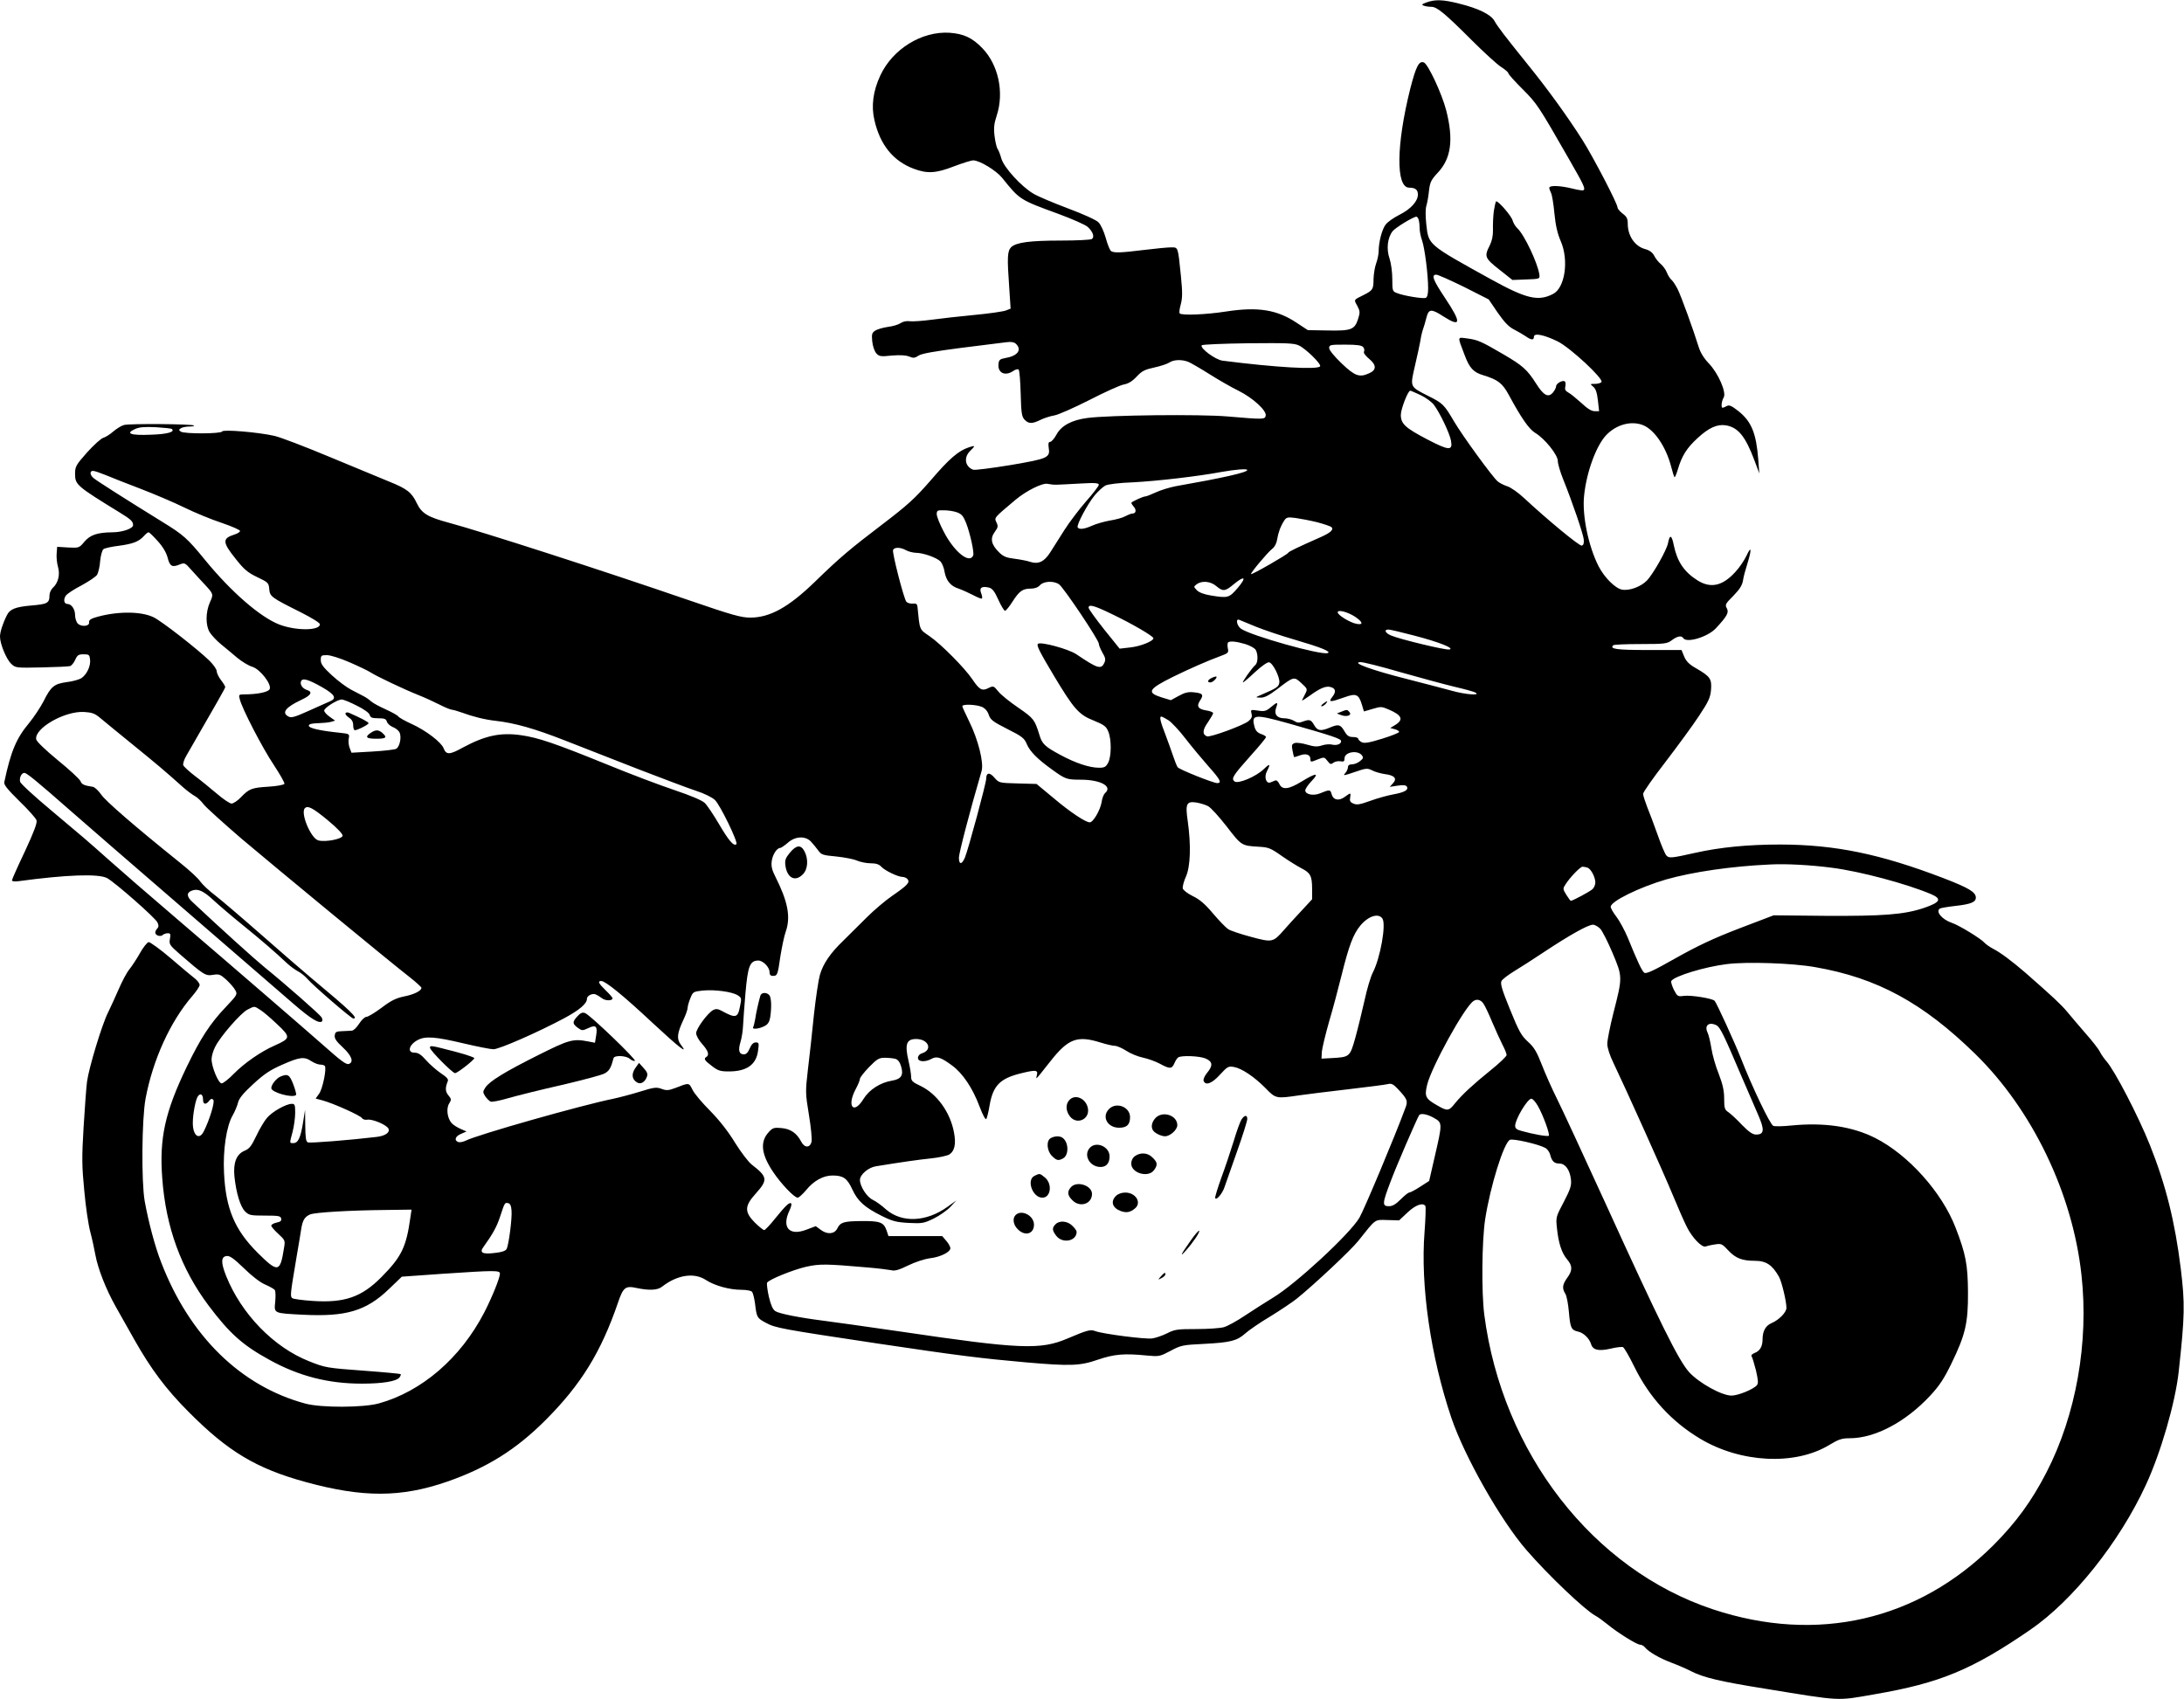 <?xml version="1.0" standalone="no"?>
<!DOCTYPE svg PUBLIC "-//W3C//DTD SVG 20010904//EN"
 "http://www.w3.org/TR/2001/REC-SVG-20010904/DTD/svg10.dtd">
<svg version="1.0" xmlns="http://www.w3.org/2000/svg"
 width="1280pt" height="996pt" viewBox="0 0 1280 996"
 preserveAspectRatio="xMidYMid meet">
<g transform="translate(0,996) scale(0.1,-0.1)"
fill="#000000" stroke="none">
<path d="M8361 9946 c-28 -10 -31 -14 -17 -19 10 -4 30 -7 45 -7 33 0 79 -38
241 -200 69 -69 144 -137 167 -152 24 -15 43 -32 43 -37 0 -6 37 -47 83 -93
85 -85 93 -97 274 -413 88 -153 96 -172 83 -180 -4 -3 -34 2 -66 10 -68 17
-134 20 -134 4 0 -6 5 -19 10 -29 6 -11 15 -65 20 -120 7 -72 18 -119 37 -163
49 -112 25 -275 -45 -310 -87 -45 -157 -28 -362 85 -376 208 -367 201 -381
325 -5 48 -5 90 1 108 5 16 12 56 15 87 6 50 12 63 50 104 80 84 95 194 51
367 -25 97 -106 271 -131 281 -29 11 -46 -23 -80 -155 -82 -328 -85 -579 -6
-579 36 0 51 -12 51 -40 0 -40 -42 -86 -110 -120 -32 -16 -67 -41 -78 -55 -22
-27 -42 -104 -42 -158 0 -18 -7 -50 -15 -72 -8 -22 -14 -62 -15 -90 0 -61 -4
-67 -60 -95 -58 -29 -56 -25 -35 -63 16 -31 17 -38 4 -78 -20 -61 -40 -69
-179 -66 l-115 2 -64 42 c-116 78 -228 96 -416 67 -116 -18 -258 -24 -271 -11
-4 4 -1 27 6 52 10 37 11 70 1 168 -18 175 -15 167 -59 167 -20 0 -91 -7 -157
-15 -138 -17 -175 -18 -193 -7 -7 5 -21 39 -31 76 -11 39 -29 79 -43 93 -14
14 -89 48 -180 82 -85 32 -175 70 -200 85 -71 41 -174 154 -189 206 -7 25 -17
51 -23 58 -5 8 -13 41 -17 74 -6 48 -3 74 13 122 44 136 9 297 -85 394 -59 61
-109 84 -192 90 -162 10 -332 -94 -405 -249 -43 -92 -55 -180 -35 -264 33
-144 110 -239 230 -284 79 -30 131 -27 236 14 50 19 101 35 113 35 37 0 134
-59 169 -102 104 -129 101 -128 331 -212 81 -30 159 -64 172 -77 30 -28 40
-59 23 -70 -8 -5 -89 -9 -180 -9 -184 0 -264 -11 -293 -39 -22 -23 -24 -58
-11 -238 l8 -122 -28 -11 c-16 -6 -99 -18 -184 -26 -86 -8 -199 -21 -251 -28
-52 -7 -109 -11 -126 -9 -19 3 -41 -1 -56 -11 -13 -9 -47 -19 -74 -22 -27 -4
-60 -13 -73 -21 -21 -13 -23 -21 -19 -64 3 -28 13 -58 24 -70 16 -18 25 -20
91 -13 49 4 83 2 102 -6 24 -10 33 -9 55 6 19 12 94 25 249 45 122 15 241 30
264 33 30 4 46 1 58 -10 36 -36 8 -71 -65 -83 -29 -5 -36 -11 -38 -34 -6 -53
39 -74 87 -41 13 9 26 12 31 8 5 -5 10 -68 12 -140 3 -113 6 -135 22 -153 24
-26 46 -26 94 -2 20 10 57 22 81 26 24 4 116 45 205 90 89 46 180 87 201 91
28 5 51 19 77 47 31 33 48 41 103 53 37 8 76 21 88 29 26 18 76 19 114 3 15
-7 71 -39 123 -72 52 -33 129 -77 170 -97 84 -42 164 -116 158 -145 -4 -23
-12 -23 -223 -5 -159 14 -699 8 -823 -9 -91 -12 -152 -45 -180 -97 -13 -24
-30 -43 -37 -43 -10 0 -12 -9 -9 -32 10 -61 -2 -66 -224 -104 -111 -18 -210
-31 -219 -27 -47 18 -56 71 -18 109 33 32 32 35 -7 22 -62 -21 -114 -66 -223
-193 -94 -108 -135 -145 -287 -261 -185 -141 -244 -190 -393 -335 -154 -149
-263 -209 -378 -209 -53 0 -107 15 -357 101 -523 180 -1216 403 -1409 455
-123 33 -159 54 -188 114 -30 64 -57 85 -164 128 -52 22 -209 87 -350 145
-141 59 -285 114 -320 122 -96 22 -303 39 -307 26 -5 -14 -221 -15 -242 -1
-13 9 -13 11 0 20 8 5 30 10 49 10 19 0 32 3 28 6 -9 9 -378 12 -410 3 -16 -4
-44 -22 -63 -38 -19 -17 -45 -33 -58 -37 -13 -3 -55 -41 -95 -85 -67 -76 -71
-83 -71 -128 0 -62 11 -71 260 -224 67 -41 80 -53 80 -75 0 -20 -63 -42 -122
-42 -87 -1 -130 -15 -164 -56 -30 -36 -32 -36 -95 -33 l-64 4 -3 -40 c-2 -22
2 -57 8 -78 13 -45 1 -94 -30 -122 -11 -10 -20 -30 -20 -44 0 -46 -12 -52
-106 -60 -92 -8 -126 -21 -143 -56 -25 -49 -41 -100 -41 -126 0 -43 37 -133
66 -160 25 -24 29 -24 177 -21 84 2 159 5 168 8 8 2 22 19 30 37 12 27 19 32
49 32 32 0 35 -3 38 -32 4 -38 -20 -87 -51 -108 -13 -8 -51 -19 -85 -23 -75
-10 -94 -26 -137 -113 -19 -36 -56 -92 -83 -125 -76 -91 -108 -165 -147 -349
-3 -15 20 -43 89 -111 52 -50 97 -101 100 -112 5 -15 -15 -68 -68 -182 -42
-88 -76 -165 -76 -170 0 -6 16 -8 38 -5 280 38 470 45 520 18 47 -26 283 -233
295 -260 8 -17 7 -27 -1 -35 -7 -7 -12 -17 -12 -24 0 -17 31 -27 44 -14 5 5
19 10 29 10 16 0 18 -5 13 -33 -6 -31 -2 -37 56 -88 143 -124 152 -130 196
-123 36 6 43 3 79 -29 21 -20 45 -47 52 -61 14 -24 11 -28 -58 -101 -90 -95
-146 -181 -227 -349 -127 -264 -161 -418 -143 -653 21 -287 111 -531 272 -746
123 -163 198 -231 357 -318 172 -95 344 -139 541 -139 119 0 201 13 220 36 6
8 10 17 7 20 -3 2 -95 11 -204 19 -231 17 -236 18 -332 56 -208 82 -398 278
-487 501 -31 78 -30 112 3 116 18 3 42 -14 102 -72 47 -46 96 -84 126 -96 27
-12 52 -26 55 -32 4 -6 5 -36 2 -68 -7 -69 -11 -67 162 -76 252 -13 371 22
504 150 l76 73 240 17 c301 20 335 21 335 1 0 -25 -47 -141 -92 -228 -139
-268 -366 -463 -618 -533 -91 -25 -338 -26 -430 -1 -379 102 -679 396 -845
827 -36 91 -75 238 -97 360 -20 115 -17 480 5 600 43 229 145 453 275 603 23
27 42 55 42 64 0 8 -12 25 -27 37 -15 11 -79 65 -142 119 -63 54 -122 96 -130
95 -9 -2 -32 -31 -51 -65 -19 -34 -47 -76 -62 -95 -15 -18 -42 -69 -61 -113
-19 -44 -48 -107 -64 -140 -35 -69 -112 -323 -123 -405 -4 -30 -13 -149 -20
-265 -11 -181 -10 -233 4 -375 8 -91 24 -199 35 -240 11 -41 24 -102 30 -135
15 -82 62 -202 120 -305 27 -47 76 -134 110 -195 95 -168 184 -288 316 -420
231 -233 397 -332 684 -411 338 -93 562 -92 833 2 232 81 402 187 574 359 208
208 326 398 426 690 30 89 44 100 107 86 76 -16 125 -14 152 8 89 69 188 84
257 38 51 -33 138 -57 208 -57 29 0 56 -5 62 -12 5 -7 13 -38 17 -68 10 -82
11 -85 63 -113 56 -31 92 -37 657 -122 475 -71 607 -87 865 -110 264 -23 320
-21 426 16 95 32 153 37 284 24 73 -7 77 -6 140 27 61 33 72 35 195 41 156 8
195 18 243 61 20 18 86 64 147 100 60 37 130 84 155 104 104 84 318 285 360
338 106 133 94 125 171 123 l69 -2 50 47 c47 44 90 59 104 37 3 -5 1 -73 -5
-152 -25 -314 36 -730 157 -1089 78 -229 289 -601 440 -775 130 -150 343 -352
404 -385 14 -7 45 -30 70 -50 59 -49 173 -120 192 -120 9 0 22 -7 29 -16 22
-27 87 -64 156 -90 35 -13 86 -35 113 -49 74 -38 172 -61 435 -103 453 -74
416 -72 640 -33 385 66 573 144 915 379 250 172 521 512 676 847 88 190 173
483 193 666 36 329 37 397 12 604 -34 274 -87 488 -181 724 -68 170 -207 438
-255 491 -12 14 -30 39 -38 55 -8 17 -46 65 -84 108 -37 43 -86 100 -108 127
-36 43 -83 87 -245 229 -79 68 -146 118 -187 139 -21 11 -45 28 -52 36 -19 23
-151 104 -192 117 -58 20 -97 67 -69 84 5 3 45 10 89 15 91 10 121 22 121 49
0 32 -42 57 -190 114 -371 142 -634 196 -955 197 -191 0 -354 -16 -501 -49
-138 -31 -152 -32 -167 -16 -8 7 -31 62 -52 122 -21 59 -49 134 -62 165 -12
32 -23 65 -23 75 0 10 59 94 131 187 71 93 160 214 196 269 57 86 67 108 71
154 5 64 -5 78 -86 125 -41 23 -59 41 -71 69 l-16 39 -197 0 c-185 0 -226 6
-203 28 4 4 76 7 160 7 143 0 156 2 184 23 32 24 56 28 66 12 19 -31 143 6
191 57 65 70 78 92 65 117 -12 21 -9 27 37 73 37 38 52 61 57 89 3 22 15 66
26 100 26 84 24 110 -5 47 -14 -29 -43 -72 -66 -96 -75 -82 -144 -97 -221 -49
-79 50 -119 110 -139 205 -12 62 -24 67 -34 14 -7 -40 -87 -181 -123 -219 -36
-37 -103 -62 -147 -54 -40 8 -103 71 -137 137 -60 118 -97 299 -85 413 14 139
71 293 129 355 59 62 145 86 214 60 67 -25 136 -125 167 -243 8 -32 17 -60 20
-63 2 -3 11 17 19 44 24 82 53 127 116 185 66 61 115 83 166 75 72 -12 115
-65 168 -207 l28 -75 -6 80 c-12 156 -40 224 -116 285 -41 32 -54 38 -69 30
-10 -6 -21 -10 -24 -10 -11 0 -6 40 6 60 18 28 -31 142 -87 200 -28 29 -49 63
-59 95 -29 95 -105 305 -125 343 -11 21 -26 44 -34 51 -8 6 -21 26 -28 44 -7
18 -24 40 -36 50 -13 10 -30 32 -38 48 -10 19 -27 32 -53 39 -60 16 -102 77
-102 148 0 31 -6 42 -30 60 -16 13 -30 28 -30 36 0 22 -142 295 -206 396 -87
137 -203 297 -313 433 -141 175 -184 231 -202 264 -21 38 -94 74 -208 102 -94
24 -140 25 -190 7z m-47 -1272 c3 -9 6 -30 6 -49 0 -18 6 -51 14 -73 16 -45
36 -202 36 -282 0 -34 -5 -52 -14 -56 -16 -6 -129 12 -168 28 -27 10 -28 13
-28 82 0 40 -7 93 -16 120 -20 57 -12 123 18 161 17 21 118 83 139 85 4 0 10
-7 13 -16z m267 -396 l144 -73 53 -78 c39 -56 65 -83 95 -98 23 -12 54 -30 69
-40 32 -23 48 -24 48 -3 0 24 59 12 139 -27 73 -36 269 -218 257 -238 -4 -6
-21 -11 -38 -11 -30 0 -30 0 -10 -17 15 -13 22 -36 27 -80 l7 -63 -27 0 c-18
0 -43 16 -78 49 -29 26 -63 54 -75 60 -18 10 -22 18 -18 36 3 13 2 27 -4 30
-13 8 -50 -13 -50 -29 0 -8 -8 -24 -18 -36 -27 -33 -55 -19 -100 53 -51 80
-78 104 -187 168 -135 79 -155 87 -214 95 -62 8 -60 16 -18 -95 29 -78 52
-103 109 -120 88 -27 113 -46 152 -118 72 -133 117 -198 153 -220 57 -34 133
-129 133 -165 0 -16 14 -64 31 -106 55 -137 117 -319 121 -353 2 -24 -1 -34
-12 -37 -15 -2 -197 148 -337 278 -34 32 -79 64 -100 70 -21 7 -46 20 -56 29
-31 27 -205 266 -254 349 -60 102 -66 108 -154 152 -108 55 -105 50 -76 177
14 59 28 126 32 148 3 22 10 51 15 65 5 14 14 44 20 68 13 52 28 54 100 7 104
-66 106 -37 10 107 -72 108 -83 138 -52 138 10 0 83 -33 163 -72z m-968 -343
c40 -19 132 -109 124 -122 -13 -21 -259 -7 -572 33 -41 5 -133 73 -122 90 3 5
125 10 271 12 225 2 271 1 299 -13z m377 -10 c6 -8 8 -19 4 -26 -4 -7 8 -24
31 -43 43 -36 43 -65 -1 -84 -56 -26 -84 -16 -161 58 -43 41 -73 78 -73 90 0
19 7 20 94 20 70 0 97 -4 106 -15z m336 -281 c30 -14 65 -40 78 -57 35 -47 92
-166 100 -210 11 -60 -11 -59 -138 7 -130 68 -156 92 -156 144 0 35 42 142 55
142 4 0 31 -12 61 -26z m-7318 -199 c18 -17 -28 -30 -124 -33 -119 -5 -151 7
-93 33 26 12 56 14 123 11 48 -3 91 -7 94 -11z m6302 -240 c0 -14 -141 -46
-420 -95 -36 -7 -88 -23 -116 -36 -28 -13 -56 -24 -63 -24 -11 0 -69 -26 -80
-36 -2 -2 4 -13 13 -23 18 -20 14 -41 -7 -41 -7 0 -25 -7 -42 -16 -16 -9 -57
-20 -90 -25 -33 -6 -80 -19 -104 -30 -47 -21 -77 -24 -85 -10 -8 13 57 136
100 188 20 24 48 49 62 57 16 8 81 16 163 19 137 7 381 35 519 61 79 14 150
20 150 11z m-6692 -29 c31 -13 124 -50 206 -81 83 -32 198 -81 257 -110 59
-29 158 -70 219 -90 62 -21 109 -42 107 -48 -2 -6 -16 -15 -33 -20 -72 -23
-71 -45 6 -141 50 -64 72 -82 128 -109 64 -30 67 -34 70 -70 4 -44 11 -49 187
-137 63 -32 110 -61 110 -69 0 -38 -139 -39 -237 -2 -112 43 -283 191 -438
381 -102 125 -126 146 -250 222 -212 131 -385 241 -402 256 -22 19 -23 42 -3
42 9 0 41 -11 73 -24z m5577 -57 c17 0 78 4 138 7 86 5 107 3 107 -8 -1 -7
-34 -51 -75 -97 -40 -46 -98 -122 -127 -168 -29 -46 -66 -105 -83 -131 -35
-55 -70 -71 -118 -55 -17 6 -59 14 -91 18 -49 6 -66 13 -92 39 -45 45 -52 80
-24 118 19 26 21 34 10 56 -13 29 -17 24 111 132 63 53 159 101 189 94 14 -3
39 -6 55 -5z m-586 -162 c27 -10 37 -22 53 -62 24 -62 48 -172 42 -190 -21
-53 -112 20 -173 139 -23 43 -41 89 -41 102 0 22 4 24 43 23 23 0 57 -5 76
-12z m2111 -58 c41 -11 79 -24 84 -29 14 -14 -7 -33 -61 -57 -142 -63 -188
-85 -193 -93 -7 -12 -213 -130 -218 -125 -5 5 95 125 124 148 14 10 26 33 29
55 7 42 20 77 41 110 13 20 20 22 67 16 29 -4 86 -15 127 -25z m-6796 -110
c30 -33 50 -67 58 -96 13 -52 26 -60 70 -42 30 12 32 11 70 -32 22 -24 56 -62
77 -84 53 -57 53 -58 31 -106 -25 -57 -26 -134 -1 -175 11 -17 40 -49 66 -70
26 -22 70 -57 96 -80 27 -22 66 -46 87 -52 47 -14 117 -105 102 -132 -9 -17
-73 -30 -149 -30 -31 0 -33 -2 -26 -27 12 -54 134 -289 200 -387 36 -55 64
-104 62 -110 -2 -6 -43 -14 -93 -17 -99 -6 -114 -12 -163 -63 -19 -20 -44 -36
-54 -36 -10 0 -49 26 -86 58 -37 31 -95 79 -130 105 -34 26 -64 54 -67 62 -3
8 5 34 19 57 189 328 227 394 227 401 0 5 -11 23 -25 41 -14 18 -25 42 -25 52
0 11 -19 38 -42 61 -71 69 -280 232 -328 255 -75 37 -224 36 -348 -3 -22 -7
-32 -16 -30 -27 4 -23 -45 -28 -66 -7 -9 9 -16 32 -16 50 0 34 -21 65 -45 65
-20 0 -25 26 -9 49 8 11 49 38 92 60 42 23 83 50 91 62 7 12 16 48 18 81 3 32
12 63 19 69 7 6 48 15 90 20 82 11 118 24 148 58 11 12 22 21 27 21 4 0 28
-23 53 -51z m4386 -54 c14 -8 39 -14 56 -15 45 0 126 -29 147 -52 9 -11 20
-38 23 -60 9 -51 36 -84 82 -98 20 -7 58 -24 85 -38 26 -14 49 -23 52 -20 3 3
1 17 -5 32 -12 31 4 42 46 32 20 -5 33 -22 55 -71 16 -36 34 -65 39 -65 6 0
26 25 45 55 40 62 59 75 108 75 21 0 41 7 52 20 22 24 81 27 112 5 27 -19 233
-326 233 -348 0 -9 10 -32 21 -52 18 -30 20 -41 11 -61 -19 -39 -39 -33 -165
52 -45 30 -210 75 -224 60 -9 -9 9 -45 95 -189 116 -193 145 -226 231 -260 61
-25 74 -34 86 -64 20 -46 19 -146 0 -183 -13 -25 -22 -30 -53 -30 -57 0 -138
27 -227 75 -93 50 -108 65 -124 120 -27 87 -33 95 -123 157 -49 33 -102 76
-117 95 -28 34 -29 34 -58 20 -37 -19 -53 -10 -94 51 -45 67 -184 207 -251
253 -61 42 -57 32 -71 174 -2 15 -8 19 -28 17 -15 -1 -31 4 -37 11 -15 18 -84
287 -78 303 7 18 44 17 76 -1z m1945 -220 c-52 -60 -57 -62 -160 -45 -37 6
-67 17 -80 30 -20 21 -20 21 -1 36 31 22 81 17 114 -11 39 -33 52 -32 102 10
65 54 78 43 25 -20z m-739 -154 c121 -58 244 -130 244 -142 0 -17 -77 -48
-137 -54 l-61 -7 -91 113 c-50 63 -91 120 -91 127 0 22 33 13 136 -37z m1426
-16 c47 -32 50 -50 6 -41 -38 8 -108 51 -108 67 0 18 59 2 102 -26z m-582 -58
c47 -19 150 -54 230 -77 154 -45 215 -70 191 -78 -40 -13 -450 102 -508 143
-24 17 -33 61 -10 52 6 -3 50 -21 97 -40z m927 -52 c147 -38 242 -76 207 -82
-23 -4 -286 59 -341 82 -35 15 -44 35 -15 35 9 0 77 -16 149 -35z m-989 -50
c29 -9 56 -24 62 -35 14 -26 13 -75 -3 -88 -18 -15 -80 -102 -72 -102 3 0 35
27 71 61 38 35 72 59 82 57 22 -4 63 -86 60 -118 -3 -25 -15 -33 -98 -69 -45
-19 -45 -19 -13 -20 23 -1 48 12 95 47 101 78 102 78 145 38 36 -33 37 -35 23
-62 -8 -16 -16 -33 -19 -38 -2 -6 18 7 46 27 59 43 94 58 121 50 30 -7 34 -28
11 -57 -26 -33 -14 -33 68 -4 71 26 86 20 105 -43 6 -22 12 -39 12 -39 1 0 24
7 51 15 46 14 53 14 90 -2 81 -34 93 -60 44 -91 l-31 -19 26 -7 c14 -3 26 -11
26 -16 0 -5 -45 -23 -100 -40 -78 -24 -104 -28 -120 -20 -11 6 -20 15 -20 20
0 6 -14 10 -30 10 -24 0 -35 7 -51 35 -23 39 -34 42 -86 20 -52 -22 -72 -19
-91 15 -19 33 -27 35 -68 20 -20 -8 -32 -7 -50 5 -13 8 -39 15 -58 15 -43 0
-61 25 -46 64 12 33 6 33 -33 0 -26 -22 -37 -25 -74 -19 -43 6 -44 6 -38 -18
5 -18 0 -29 -18 -44 -33 -26 -225 -96 -243 -89 -28 11 -27 37 5 82 17 25 31
49 31 54 0 5 -18 13 -41 16 -48 8 -58 25 -35 59 22 33 15 42 -36 47 -33 4 -54
-1 -90 -21 l-46 -25 -56 17 c-87 28 -76 48 69 120 96 47 200 93 279 122 44 16
48 20 42 45 -3 15 -2 30 1 34 10 10 47 7 101 -9z m-5249 -107 c53 -23 107 -49
121 -58 33 -22 197 -100 280 -133 36 -14 92 -40 124 -56 33 -17 67 -31 75 -31
9 -1 34 -8 56 -16 65 -24 136 -42 200 -49 113 -13 227 -45 408 -116 100 -39
295 -115 432 -169 138 -53 288 -110 334 -125 47 -15 96 -39 111 -54 30 -28
137 -248 126 -259 -15 -14 -44 19 -101 116 -33 56 -71 113 -85 126 -16 15 -82
43 -177 75 -84 28 -264 96 -400 152 -298 121 -399 156 -501 170 -120 17 -210
-3 -340 -73 -77 -43 -97 -43 -112 -4 -13 35 -103 104 -186 142 -40 18 -75 38
-79 44 -4 7 -37 25 -74 42 -36 16 -75 37 -86 47 -11 10 -32 25 -47 32 -15 8
-47 24 -71 37 -25 13 -75 50 -111 83 -52 48 -66 67 -66 90 0 27 3 29 36 29 21
0 78 -18 133 -42z m6159 -58 c114 -32 256 -71 315 -85 60 -14 116 -29 125 -35
32 -18 -60 -11 -138 11 -41 11 -162 43 -268 70 -198 50 -326 96 -269 98 16 1
122 -26 235 -59z m-6320 -88 c75 -43 88 -66 45 -83 -15 -7 -72 -32 -125 -56
-80 -36 -101 -42 -117 -33 -43 22 -17 55 77 99 54 25 66 45 33 56 -27 8 -44
32 -37 51 8 22 41 13 124 -34z m203 -108 c43 -21 73 -43 76 -55 4 -15 14 -19
50 -19 36 0 46 -4 50 -19 3 -11 18 -25 34 -32 17 -6 35 -21 40 -31 14 -27 2
-85 -19 -97 -9 -5 -72 -12 -139 -16 l-123 -7 -11 29 c-6 15 -8 40 -5 55 5 26
4 27 -52 33 -117 12 -182 27 -182 41 0 10 15 14 53 15 28 1 63 4 77 8 l24 7
-32 23 c-18 12 -32 29 -32 36 0 16 77 65 103 65 10 0 49 -16 88 -36z m3663 -7
c19 -8 34 -25 41 -47 10 -29 24 -40 109 -83 88 -44 100 -54 115 -91 19 -42 61
-85 146 -146 79 -57 86 -60 169 -60 117 0 189 -40 142 -79 -7 -6 -17 -30 -20
-54 -8 -46 -49 -117 -69 -117 -25 0 -115 60 -212 142 l-100 83 -110 3 c-109 3
-110 3 -137 34 -28 33 -48 30 -48 -6 0 -26 -105 -415 -125 -463 -18 -42 -35
-42 -35 0 0 26 63 269 133 508 14 49 -21 187 -74 293 -21 43 -39 82 -39 87 0
13 80 10 114 -4z m-5167 -65 c21 -18 106 -87 188 -154 138 -112 186 -152 301
-255 23 -20 53 -42 66 -49 14 -7 37 -29 52 -49 15 -19 116 -110 224 -203 199
-168 859 -713 985 -811 37 -29 67 -57 67 -61 0 -18 -46 -40 -104 -51 -46 -10
-75 -24 -130 -66 -39 -29 -79 -53 -88 -53 -10 0 -29 -18 -43 -40 -14 -22 -33
-41 -43 -41 -9 -1 -35 -2 -57 -3 -34 -1 -41 -5 -43 -25 -3 -17 9 -35 47 -70
52 -48 66 -86 36 -97 -15 -6 -44 15 -153 112 -80 71 -524 455 -862 744 -157
134 -332 286 -390 338 -143 127 -142 126 -341 293 -97 81 -179 156 -181 167
-6 23 8 52 25 52 14 -1 70 -46 269 -221 78 -69 379 -329 668 -579 289 -250
576 -498 638 -552 105 -91 153 -120 170 -104 3 4 2 15 -4 24 -12 18 -207 190
-334 293 -61 50 -256 226 -422 382 -35 32 -36 55 -3 67 35 13 67 -1 128 -58
29 -27 104 -91 167 -142 115 -93 193 -161 260 -224 19 -18 49 -40 66 -49 18
-9 42 -29 55 -44 32 -38 258 -233 270 -233 31 0 -13 43 -252 242 -42 35 -170
146 -285 247 -115 101 -238 206 -273 233 -35 26 -74 63 -87 81 -12 19 -67 69
-121 112 -260 209 -435 360 -460 398 -16 23 -38 43 -48 45 -52 8 -66 14 -73
33 -5 12 -64 67 -133 123 -74 61 -125 110 -127 123 -10 65 167 166 280 160 48
-3 64 -9 95 -35z m6260 -13 c18 -11 64 -60 100 -107 37 -48 98 -121 135 -163
69 -77 81 -99 52 -99 -23 0 -221 79 -232 93 -5 7 -17 37 -27 67 -10 30 -31 88
-46 128 -28 71 -35 102 -23 102 4 0 22 -9 41 -21z m705 -19 c257 -73 308 -90
308 -104 0 -18 -26 -27 -55 -20 -13 3 -39 1 -57 -5 -27 -9 -45 -8 -86 4 -29 9
-62 13 -73 10 -18 -6 -20 -12 -14 -43 4 -21 8 -38 9 -39 1 -2 16 3 33 9 37 14
63 5 63 -21 0 -19 2 -19 41 -3 40 16 41 15 59 -8 15 -20 20 -22 34 -11 9 7 27
11 41 9 21 -4 25 -1 25 17 0 37 75 50 101 19 11 -14 10 -19 -10 -35 -13 -11
-34 -19 -47 -19 -16 0 -24 -6 -24 -17 0 -9 -7 -25 -16 -35 -15 -16 -8 -15 56
7 66 23 74 23 101 10 16 -9 49 -18 74 -22 58 -7 75 -26 49 -54 l-19 -21 46 7
c32 5 49 3 54 -5 12 -20 -13 -34 -78 -46 -34 -6 -95 -23 -136 -38 -61 -22 -79
-25 -99 -16 -19 8 -23 16 -19 35 5 30 4 30 -32 4 -35 -26 -68 -18 -77 17 -7
27 -11 27 -70 3 -38 -15 -84 -5 -84 18 0 10 17 34 37 55 48 50 26 49 -57 -2
-77 -47 -115 -52 -132 -15 -7 15 -17 24 -25 20 -7 -3 -19 -8 -27 -11 -25 -10
-39 31 -21 65 23 45 18 48 -17 14 -46 -45 -153 -90 -173 -73 -20 17 -10 33 96
152 49 54 89 103 89 108 0 4 -13 13 -30 18 -21 8 -32 20 -38 44 -19 72 2 73
200 18z m-472 -485 c16 -8 65 -62 110 -120 86 -112 87 -112 187 -118 57 -3 70
-8 135 -54 40 -28 92 -60 115 -72 53 -27 63 -45 63 -121 l0 -61 -62 -67 c-35
-37 -81 -88 -103 -113 -64 -73 -68 -74 -194 -40 -60 16 -120 36 -133 45 -14 9
-54 51 -89 92 -47 56 -79 83 -119 102 -32 16 -56 35 -58 45 -2 10 6 42 19 70
26 60 30 183 10 325 -15 102 -7 117 52 108 22 -4 52 -13 67 -21z m-5161 -81
c58 -48 91 -83 89 -93 -4 -19 -100 -38 -142 -27 -44 11 -107 162 -79 189 17
17 47 1 132 -69z m2834 -127 c12 -13 31 -36 42 -51 18 -26 28 -29 105 -36 47
-5 102 -15 122 -24 21 -9 57 -16 81 -16 31 0 49 -6 62 -20 21 -23 98 -60 125
-60 10 0 23 -6 29 -13 15 -19 1 -35 -89 -97 -41 -28 -109 -86 -151 -128 -42
-42 -104 -103 -137 -136 -75 -72 -118 -134 -137 -201 -8 -28 -24 -134 -35
-235 -10 -102 -26 -245 -35 -319 -15 -130 -15 -138 6 -266 12 -72 19 -144 15
-158 -9 -36 -41 -36 -60 1 -26 50 -62 75 -115 80 -44 4 -52 2 -75 -23 -53 -57
-45 -130 25 -234 46 -69 124 -151 144 -151 7 0 29 20 50 45 44 54 100 85 154
85 63 0 86 -16 116 -81 32 -70 73 -106 173 -156 62 -31 86 -37 158 -41 79 -4
89 -2 147 26 34 17 78 48 97 68 l35 38 -51 -37 c-125 -90 -268 -96 -361 -16
-25 23 -60 48 -77 56 -35 16 -76 79 -76 117 0 31 49 73 93 80 161 26 245 38
321 46 49 5 99 16 111 24 30 20 39 62 26 129 -22 118 -100 226 -196 272 -47
22 -55 30 -55 53 0 15 -7 59 -16 97 -22 95 -11 125 45 125 73 0 99 -64 34 -84
-14 -4 -23 -15 -23 -27 0 -23 42 -26 80 -5 30 17 55 9 121 -40 61 -45 120
-132 160 -240 20 -52 35 -80 40 -72 4 7 13 43 19 80 20 115 61 157 184 187 85
21 101 20 93 -10 -3 -11 -4 -19 -2 -19 2 0 38 44 80 98 105 134 158 154 293
112 35 -11 74 -20 86 -20 12 0 42 -13 67 -29 24 -16 68 -34 97 -40 29 -6 74
-22 100 -36 59 -32 70 -31 85 3 6 15 16 30 22 34 18 13 124 9 160 -6 43 -18
45 -42 9 -85 -14 -17 -23 -38 -20 -46 11 -30 49 -16 96 36 44 48 50 51 82 45
46 -8 120 -58 186 -125 59 -61 62 -61 197 -41 39 6 166 21 283 35 117 14 223
27 237 31 20 5 31 -1 56 -27 58 -62 62 -72 45 -115 -58 -158 -243 -599 -269
-642 -57 -96 -374 -389 -506 -468 -42 -26 -115 -72 -163 -104 -47 -32 -104
-63 -125 -69 -21 -6 -93 -11 -161 -11 -111 0 -127 -2 -172 -25 -26 -13 -66
-27 -87 -30 -38 -6 -288 26 -334 43 -28 11 -46 6 -164 -44 -158 -67 -278 -62
-975 41 -201 29 -405 58 -455 64 -141 18 -258 41 -281 56 -15 10 -26 35 -38
85 -9 40 -13 76 -10 82 12 19 151 75 228 93 81 18 119 17 361 -4 61 -5 122
-13 138 -16 20 -6 45 1 100 28 41 20 96 38 128 42 60 7 119 36 119 59 0 8 -11
28 -24 43 l-24 28 -158 0 -157 0 -11 33 c-17 48 -38 56 -148 55 -104 -1 -123
-7 -141 -44 -17 -33 -58 -36 -96 -8 l-30 22 -56 -21 c-100 -38 -145 14 -98
113 9 19 14 38 10 41 -10 10 -33 -13 -94 -88 -30 -38 -59 -68 -64 -68 -6 0
-30 20 -55 44 -62 63 -61 97 6 171 71 79 69 97 -23 168 -20 15 -64 73 -99 129
-40 66 -92 132 -145 186 -46 46 -93 101 -104 124 -22 43 -19 43 -101 11 -40
-15 -52 -16 -81 -5 -30 11 -45 9 -128 -17 -52 -16 -121 -34 -154 -41 -184 -37
-801 -212 -866 -246 -15 -7 -35 -11 -43 -8 -26 10 -18 34 16 48 l32 14 -34 15
c-19 8 -43 23 -53 34 -26 29 -33 87 -14 116 13 21 13 25 -5 47 -19 23 -19 44
-4 82 6 12 -5 24 -41 48 -26 18 -65 52 -86 76 -29 33 -46 44 -68 44 -45 0 -32
48 21 75 44 23 104 18 264 -20 81 -19 161 -35 178 -35 34 0 262 100 415 182
89 48 133 85 133 114 0 17 30 33 50 26 8 -3 25 -13 38 -23 20 -16 62 -16 62 0
0 4 -18 25 -40 46 -42 41 -49 55 -26 55 24 0 128 -84 300 -245 157 -146 215
-191 166 -128 -25 33 -22 66 15 145 14 29 25 61 25 70 0 10 7 35 16 57 15 37
17 39 72 45 69 7 175 -7 206 -28 22 -14 23 -18 13 -65 -13 -68 -25 -71 -109
-25 -21 11 -33 12 -48 4 -32 -17 -100 -109 -100 -136 0 -13 15 -41 35 -63 35
-39 44 -64 25 -76 -17 -10 -12 -20 32 -53 36 -28 50 -32 100 -32 105 0 161 40
171 123 6 43 5 47 -14 47 -13 0 -25 -11 -35 -35 -10 -24 -21 -35 -34 -35 -29
0 -35 24 -20 73 7 23 14 67 15 97 1 30 8 115 14 189 14 160 26 190 75 191 28
0 66 -39 66 -67 0 -16 6 -23 19 -23 27 0 29 4 45 117 9 54 22 118 31 142 30
86 13 176 -60 321 -21 41 -26 63 -22 93 5 38 30 77 50 77 5 0 25 14 44 30 43
39 103 42 136 7z m5982 -153 c167 -21 442 -95 583 -155 65 -28 54 -48 -43 -81
-116 -39 -241 -48 -580 -46 l-300 3 -202 -77 c-151 -58 -244 -102 -372 -174
-134 -76 -174 -94 -185 -85 -14 12 -39 65 -96 205 -18 43 -48 98 -66 122 -19
24 -34 51 -34 59 0 32 167 114 324 160 154 44 384 78 611 88 92 5 239 -3 360
-19z m-1430 0 c20 -8 45 -56 45 -87 0 -13 -8 -31 -17 -39 -17 -15 -116 -68
-127 -68 -2 0 -14 16 -26 35 -21 34 -21 37 -5 61 28 44 87 104 100 104 8 0 21
-3 30 -6z m-1203 -298 c23 -33 -12 -231 -56 -316 -13 -25 -35 -99 -49 -165
-15 -66 -39 -165 -54 -219 -32 -112 -32 -112 -142 -118 l-56 -3 2 40 c2 22 21
101 42 175 22 74 55 198 74 275 43 173 68 239 109 289 47 57 107 76 130 42z
m1276 -59 c13 -13 45 -77 73 -143 59 -140 59 -140 5 -351 -20 -79 -36 -160
-36 -181 0 -23 14 -67 36 -112 71 -148 287 -628 346 -770 33 -80 71 -166 84
-191 31 -63 89 -123 110 -115 9 3 33 9 55 12 37 6 42 4 78 -35 43 -46 81 -61
156 -61 67 0 103 -25 142 -95 16 -30 43 -143 43 -181 0 -26 -44 -71 -87 -89
-35 -15 -53 -47 -53 -96 0 -41 -16 -68 -46 -79 -17 -7 -23 -14 -17 -22 4 -7
15 -44 25 -83 12 -54 14 -73 5 -84 -20 -24 -110 -61 -149 -61 -57 0 -189 73
-248 137 -61 67 -171 288 -492 993 -127 278 -254 552 -283 610 -29 58 -69 148
-89 200 -30 77 -46 103 -82 135 -38 35 -52 60 -104 188 -47 115 -58 152 -50
167 5 10 38 35 72 56 35 21 116 73 182 117 142 94 253 157 282 157 11 0 30
-11 42 -23z m1262 -226 c362 -63 630 -209 936 -508 335 -327 571 -818 623
-1295 44 -397 -32 -822 -205 -1158 -87 -169 -178 -293 -309 -425 -444 -444
-1036 -580 -1645 -378 -704 233 -1236 918 -1341 1728 -17 134 -14 429 5 557
30 195 109 448 145 467 17 9 167 -25 207 -47 12 -6 25 -24 29 -39 10 -40 24
-53 55 -53 34 0 61 -37 67 -94 4 -34 -3 -56 -42 -131 -46 -87 -47 -90 -40
-154 9 -88 28 -145 59 -182 33 -38 33 -66 1 -109 -28 -39 -31 -61 -11 -93 8
-12 17 -60 21 -107 8 -94 14 -106 54 -115 32 -7 65 -39 76 -73 10 -35 44 -43
114 -27 33 8 66 12 73 9 7 -3 36 -53 65 -112 88 -181 219 -324 386 -424 238
-143 557 -159 757 -38 56 34 75 40 121 40 148 0 327 95 470 248 55 59 82 100
124 186 84 172 100 241 99 421 -1 163 -13 225 -73 380 -80 207 -277 427 -471
525 -135 68 -299 92 -492 73 -48 -5 -95 -6 -105 -2 -18 6 -123 225 -191 399
-36 91 -141 321 -153 334 -13 14 -137 34 -179 29 -37 -5 -39 -4 -60 36 -11 23
-18 46 -15 51 18 29 196 83 325 99 117 15 388 6 520 -18z m-1945 -215 c9 -13
32 -62 51 -108 19 -45 46 -104 59 -130 14 -26 25 -54 25 -62 0 -7 -43 -49 -96
-91 -100 -81 -163 -139 -205 -190 -38 -48 -45 -49 -104 -15 -71 40 -77 53 -61
121 24 102 218 455 271 491 20 15 45 8 60 -16z m-7170 -35 c17 -10 61 -48 99
-84 81 -76 80 -83 -14 -125 -80 -35 -177 -102 -240 -166 -30 -31 -62 -56 -71
-56 -19 0 -59 96 -59 142 0 17 9 49 21 72 30 61 150 198 189 218 43 22 39 22
75 -1z m8536 -91 c21 -12 44 -60 144 -295 35 -82 80 -186 99 -229 39 -89 36
-116 -12 -116 -20 0 -42 15 -83 57 -30 32 -66 65 -79 74 -22 14 -25 24 -25 80
0 47 -9 85 -32 145 -18 44 -37 111 -43 150 -6 38 -16 79 -22 91 -21 43 8 66
53 43z m-8236 -210 c17 -11 40 -20 52 -20 12 0 24 -4 27 -8 11 -18 -14 -137
-34 -163 l-20 -28 41 -11 c63 -17 223 -89 231 -104 4 -7 18 -11 30 -9 30 6
116 -31 125 -53 9 -23 -20 -42 -71 -48 -149 -18 -388 -37 -401 -32 -12 4 -15
25 -16 98 l-1 93 -12 -75 c-14 -88 -29 -120 -56 -120 -24 0 -24 -5 -5 67 8 31
15 81 15 110 0 47 -2 53 -20 53 -33 0 -115 -46 -145 -82 -16 -18 -44 -66 -63
-106 -28 -59 -41 -76 -69 -87 -47 -20 -67 -70 -59 -151 10 -95 34 -176 62
-204 23 -23 32 -25 117 -25 80 0 92 -2 95 -18 3 -12 -5 -19 -27 -23 -17 -4
-31 -11 -31 -18 0 -6 18 -27 41 -48 39 -36 41 -39 34 -80 -23 -148 -35 -150
-156 -30 -134 134 -186 258 -196 467 -7 134 14 275 51 338 13 23 27 57 31 74
5 23 29 54 87 107 64 59 98 83 171 115 104 46 130 49 172 21z m3422 14 c15 -4
27 -19 34 -44 16 -52 1 -75 -53 -84 -68 -11 -133 -52 -167 -107 -58 -95 -100
-44 -46 57 14 26 25 53 25 61 0 7 24 38 53 68 47 48 58 55 93 55 21 0 49 -3
61 -6z m-4057 -240 c0 -28 17 -31 36 -6 9 12 16 14 24 6 11 -11 -22 -119 -56
-186 -27 -53 -64 -24 -64 50 0 53 17 142 31 158 15 19 29 8 29 -22z m7823 -36
c31 -54 72 -167 64 -175 -7 -6 -92 9 -159 28 -28 7 -38 15 -38 30 0 38 72 159
95 159 8 0 25 -19 38 -42z m-608 -71 c49 -28 49 -31 4 -225 l-33 -144 -53 -34
c-29 -19 -58 -34 -64 -34 -6 0 -28 -18 -50 -40 -29 -29 -48 -40 -69 -40 -40 0
-39 16 9 142 32 87 153 366 168 391 8 14 48 7 88 -16z m-5407 -542 c4 -45 -16
-201 -29 -226 -6 -11 -29 -19 -70 -23 -72 -9 -91 2 -65 36 52 72 78 118 97
177 27 82 27 83 47 79 12 -2 18 -16 20 -43z m-593 -42 c-24 -173 -52 -230
-170 -349 -116 -117 -216 -152 -405 -139 -58 4 -110 11 -117 16 -13 11 -12 22
23 229 14 80 27 161 30 180 8 49 21 69 52 82 31 12 232 24 446 26 l148 2 -7
-47z"/>
<path d="M7103 5987 c-25 -11 -31 -27 -9 -27 14 0 42 28 35 34 -2 2 -14 -1
-26 -7z"/>
<path d="M7754 5835 c-10 -8 -14 -15 -8 -15 6 0 17 7 24 15 16 19 9 19 -16 0z"/>
<path d="M7860 5788 l-25 -10 24 -9 c33 -13 66 -2 50 17 -13 16 -15 16 -49 2z"/>
<path d="M2025 5780 c-3 -5 6 -17 20 -26 17 -11 25 -25 25 -45 0 -16 4 -29 10
-29 16 0 80 33 80 41 0 7 -40 28 -112 60 -10 5 -20 4 -23 -1z"/>
<path d="M2172 5664 c-35 -24 -26 -34 33 -34 58 0 66 7 37 33 -23 21 -41 21
-70 1z"/>
<path d="M4630 4963 c-26 -32 -31 -44 -27 -76 10 -73 57 -98 102 -52 30 29 34
89 10 135 -21 40 -47 38 -85 -7z"/>
<path d="M4456 4123 c-12 -43 -25 -101 -30 -137 -4 -21 -9 -42 -12 -47 -8 -14
34 -10 65 6 21 10 30 24 35 52 9 60 7 118 -6 131 -18 18 -46 15 -52 -5z"/>
<path d="M3384 4003 c-30 -33 -30 -43 2 -67 25 -18 28 -18 62 -2 44 21 55 11
46 -43 l-7 -43 -41 8 c-87 17 -114 9 -291 -80 -196 -98 -287 -154 -310 -190
-16 -24 -16 -28 -1 -52 10 -14 24 -28 32 -31 9 -3 54 6 102 20 48 14 188 49
312 77 124 29 238 59 255 69 26 15 36 32 51 89 5 18 74 15 95 -4 10 -9 23 -14
30 -12 13 4 -262 269 -292 280 -15 6 -27 1 -45 -19z"/>
<path d="M2520 3819 c0 -16 132 -149 147 -149 14 0 113 78 113 88 0 4 -46 20
-102 35 -153 40 -158 41 -158 26z"/>
<path d="M3723 3699 c-23 -34 -20 -65 10 -83 21 -14 47 1 58 32 7 17 2 29 -19
52 l-27 30 -22 -31z"/>
<path d="M6267 3512 c-23 -25 -21 -64 4 -96 40 -51 117 -17 105 48 -11 58 -75
86 -109 48z"/>
<path d="M6500 3460 c-45 -45 -10 -110 59 -110 45 0 64 18 64 62 0 60 -80 91
-123 48z"/>
<path d="M6772 3407 c-22 -24 -28 -53 -14 -73 10 -16 48 -34 70 -34 30 0 72
38 72 65 0 58 -86 86 -128 42z"/>
<path d="M7276 3398 c-8 -13 -29 -70 -46 -128 -18 -58 -50 -154 -72 -213 -21
-59 -38 -113 -36 -119 6 -17 43 27 55 65 6 17 39 110 72 205 34 95 61 182 61
193 0 26 -16 24 -34 -3z"/>
<path d="M6158 3289 c-27 -15 -23 -74 7 -104 27 -27 37 -30 65 -15 36 19 34
97 -4 122 -16 11 -48 9 -68 -3z"/>
<path d="M6387 3232 c-39 -43 0 -112 63 -112 34 0 53 22 53 62 0 58 -79 91
-116 50z"/>
<path d="M6652 3184 c-14 -10 -22 -26 -22 -44 0 -57 101 -85 134 -38 22 31 20
45 -9 73 -28 29 -70 32 -103 9z"/>
<path d="M6063 3068 c-49 -24 -11 -128 46 -128 51 0 60 84 13 120 -28 23 -29
23 -59 8z"/>
<path d="M6277 3002 c-24 -26 -21 -49 8 -77 44 -45 115 -22 115 37 0 50 -89
78 -123 40z"/>
<path d="M6540 2950 c-33 -33 -20 -71 30 -89 33 -11 55 -7 83 17 39 34 3 92
-58 92 -22 0 -43 -8 -55 -20z"/>
<path d="M5952 2838 c-19 -19 -14 -57 13 -83 42 -43 95 -28 95 27 0 53 -73 91
-108 56z"/>
<path d="M6186 2784 c-21 -21 -20 -36 5 -68 37 -47 119 -31 119 24 0 6 -11 22
-25 35 -28 29 -76 33 -99 9z"/>
<path d="M6978 2688 c-58 -82 -67 -102 -28 -58 42 47 84 109 78 116 -3 3 -26
-23 -50 -58z"/>
<path d="M6804 2479 c-19 -22 -19 -22 4 -10 12 6 22 16 22 21 0 15 -5 12 -26
-11z"/>
<path d="M1644 3650 c-24 -10 -54 -47 -54 -68 0 -25 126 -60 145 -40 3 3 -4
30 -16 62 -22 57 -32 64 -75 46z"/>
<path d="M8755 8723 c-4 -32 -6 -81 -5 -110 1 -35 -6 -65 -19 -92 -33 -64 -29
-74 56 -141 l77 -61 80 3 c80 3 81 3 78 28 -9 67 -89 236 -130 273 -11 10 -23
31 -27 45 -6 25 -81 112 -96 112 -3 0 -9 -26 -14 -57z"/>
</g>
</svg>

